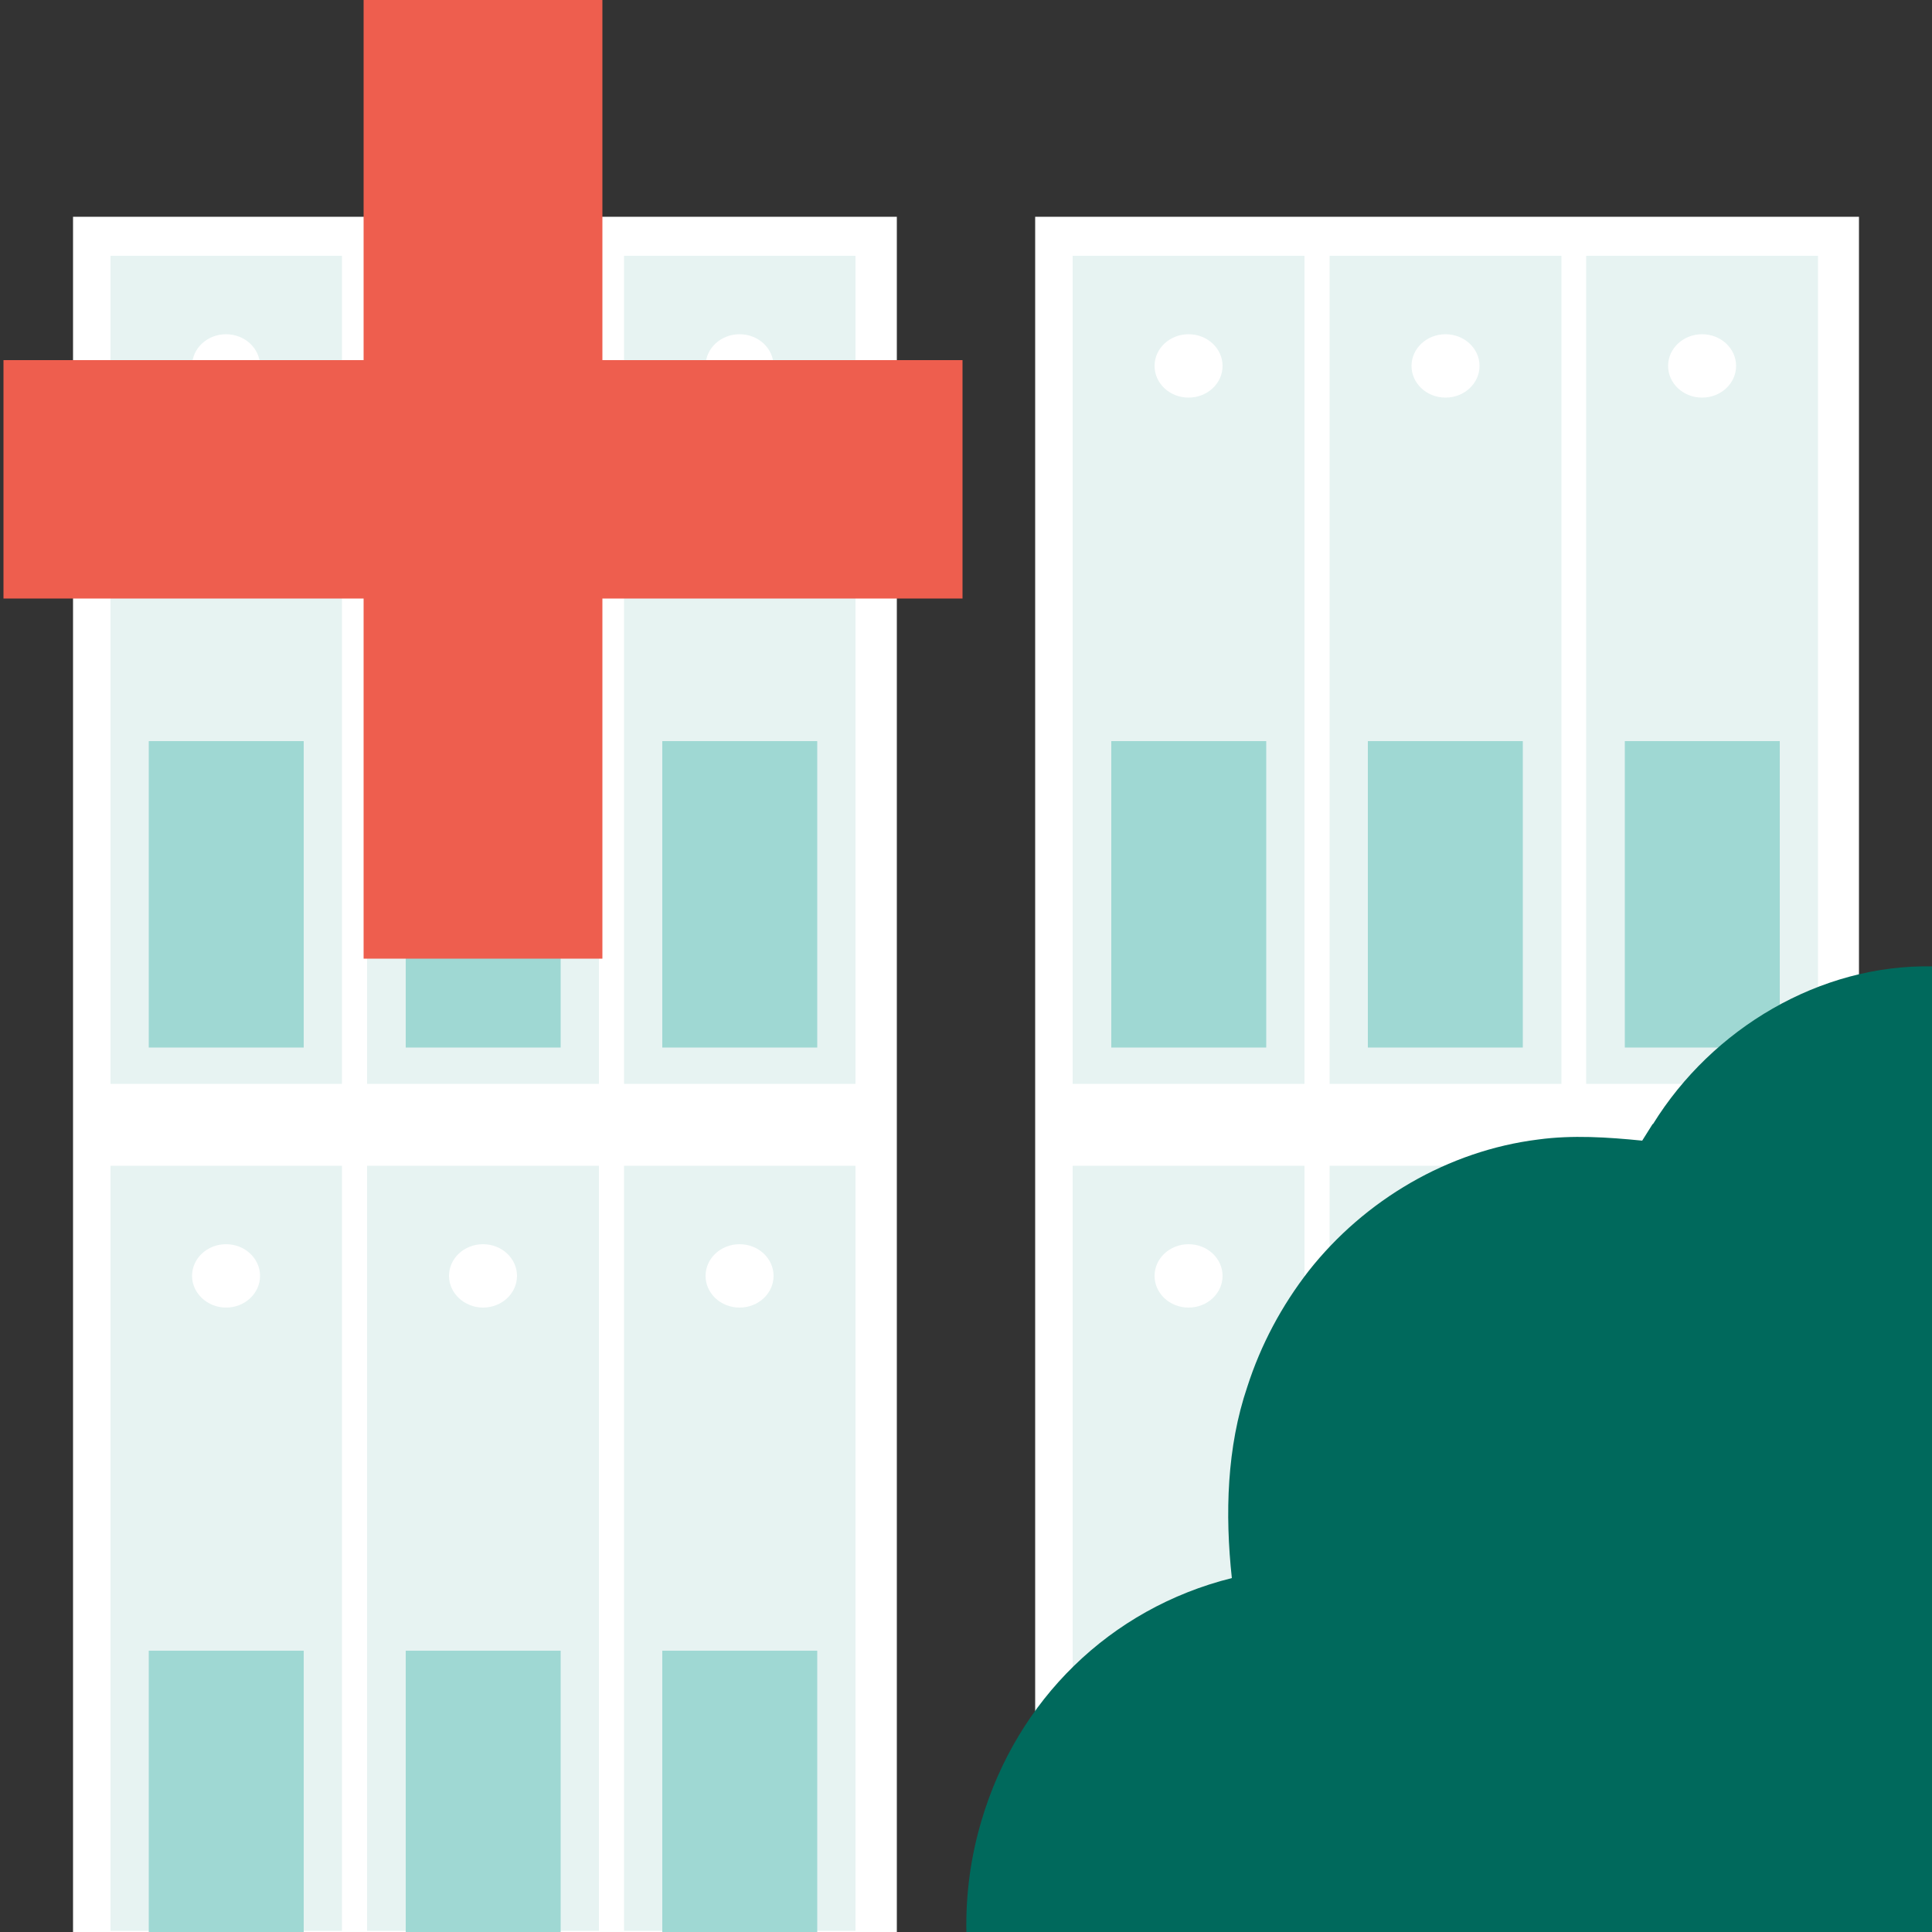 <?xml version="1.0" encoding="UTF-8"?>
<svg id="Layer_1" xmlns="http://www.w3.org/2000/svg" version="1.1" viewBox="0 0 500 500">
  <rect x="0" y="0" width="500" height="500" fill="#333333" stroke="none"/>
  <!-- Generator: Adobe Illustrator 29.5.1, SVG Export Plug-In . SVG Version: 2.1.0 Build 141)  -->
  <defs>
    <style>
      .st0 {
        fill: #ee5e4e;
      }

      .st1 {
        fill: #9fd8d3;
      }

      .st2 {
        fill: #e7f3f2;
      }

      .st3 {
        fill: #fff;
      }

      .st4 {
        fill: #00695c;
      }
    </style>
  </defs>
  <path class="st1" d="M410.9,301.7v194.3h60v-194.3h-60ZM440.9,338.4c-4.9,0-8.8-3.7-8.8-8.2s3.9-8.2,8.8-8.2,8.8,3.7,8.8,8.2-3.9,8.2-8.8,8.2Z"/>
  <rect class="st3" x="420.8" y="427.2" width="40.1" height="59.3"/>
  <rect class="st3" x="18.9" y="56.1" width="213.2" height="443.9"/>
  <path class="st2" d="M28.6,66.2v214.3h59.9V66.2H28.6ZM58.5,102.9c-4.8,0-8.8-3.7-8.8-8.2s3.9-8.2,8.8-8.2,8.8,3.7,8.8,8.2-3.9,8.2-8.8,8.2Z"/>
  <rect class="st1" x="38.5" y="191.8" width="40.1" height="79.3"/>
  <path class="st2" d="M161.5,66.2v214.3h59.9V66.2h-59.9ZM191.4,102.9c-4.9,0-8.8-3.7-8.8-8.2s3.9-8.2,8.8-8.2,8.8,3.7,8.8,8.2-3.9,8.2-8.8,8.2Z"/>
  <rect class="st1" x="171.4" y="191.8" width="40.1" height="79.3"/>
  <path class="st2" d="M95,66.2v214.3h60V66.2h-60ZM125,102.9c-4.8,0-8.8-3.7-8.8-8.2s3.9-8.2,8.8-8.2,8.8,3.7,8.8,8.2-3.9,8.2-8.8,8.2Z"/>
  <rect class="st1" x="105" y="191.8" width="40.1" height="79.3"/>
  <rect class="st3" x="267.9" y="56.1" width="213.2" height="443.9"/>
  <path class="st2" d="M277.6,66.2v214.3h60V66.2h-60ZM307.6,102.9c-4.9,0-8.8-3.7-8.8-8.2s3.9-8.2,8.8-8.2,8.8,3.7,8.8,8.2-3.9,8.2-8.8,8.2Z"/>
  <rect class="st1" x="287.6" y="191.8" width="40.1" height="79.3"/>
  <path class="st2" d="M410.5,66.2v214.3h60V66.2h-60ZM440.5,102.9c-4.9,0-8.8-3.7-8.8-8.2s3.9-8.2,8.8-8.2,8.8,3.7,8.8,8.2-3.9,8.2-8.8,8.2Z"/>
  <rect class="st1" x="420.5" y="191.8" width="40.1" height="79.3"/>
  <path class="st2" d="M344.1,66.2v214.3h60V66.2h-60ZM374.1,102.9c-4.9,0-8.8-3.7-8.8-8.2s3.9-8.2,8.8-8.2,8.8,3.7,8.8,8.2-3.9,8.2-8.8,8.2Z"/>
  <rect class="st1" x="354" y="191.8" width="40.1" height="79.3"/>
  <path class="st2" d="M277.6,301.7v194.3h60v-194.3h-60ZM307.6,338.4c-4.9,0-8.8-3.7-8.8-8.2s3.9-8.2,8.8-8.2,8.8,3.7,8.8,8.2-3.9,8.2-8.8,8.2Z"/>
  <rect class="st3" x="287.6" y="427.2" width="40.1" height="59.3"/>
  <path class="st2" d="M410.5,301.7v194.3h60v-194.3h-60ZM440.5,338.4c-4.9,0-8.8-3.7-8.8-8.2s3.9-8.2,8.8-8.2,8.8,3.7,8.8,8.2-3.9,8.2-8.8,8.2Z"/>
  <rect class="st3" x="420.5" y="427.2" width="40.1" height="59.3"/>
  <path class="st2" d="M344.1,301.7v194.3h60v-194.3h-60ZM374.1,338.4c-4.9,0-8.8-3.7-8.8-8.2s3.9-8.2,8.8-8.2,8.8,3.7,8.8,8.2-3.9,8.2-8.8,8.2Z"/>
  <rect class="st3" x="354" y="427.2" width="40.1" height="59.3"/>
  <polygon class="st0" points="94.1 248.1 94.1 154.9 .9 154.9 .9 93.2 94.1 93.2 94.1 0 155.9 0 155.9 93.2 249.1 93.2 249.1 154.9 155.9 154.9 155.9 248.1 94.1 248.1"/>
  <path class="st4" d="M427.7,290.9l-2.7,4.3c-8.9-.9-18.1-1.5-26.9-.3-23.3,2.9-44.9,15.6-59.4,34-7,9-12.4,19.1-15.9,30-5.3,15.6-5.8,32.9-4,49.5-31.6,7.9-55.6,31.6-64.8,62.8-2.8,9.4-4.1,19.1-3.9,28.9h250v-250c-29.1-.6-57,16.1-72.3,40.8h0Z"/>
  <path class="st2" d="M161.5,301.7v198h59.9v-198h-59.9ZM191.4,338.4c-4.9,0-8.8-3.7-8.8-8.2s3.9-8.2,8.8-8.2,8.8,3.7,8.8,8.2-3.9,8.2-8.8,8.2Z"/>
  <rect class="st1" x="171.4" y="427.2" width="40.1" height="72.8"/>
  <path class="st2" d="M95,301.7v198h60v-198h-60ZM125,338.4c-4.8,0-8.8-3.7-8.8-8.2s3.9-8.2,8.8-8.2,8.8,3.7,8.8,8.2-3.9,8.2-8.8,8.2Z"/>
  <rect class="st1" x="105" y="427.2" width="40.1" height="72.8"/>
  <path class="st2" d="M28.6,301.7v198h59.9v-198H28.6ZM58.5,338.4c-4.8,0-8.8-3.7-8.8-8.2s3.9-8.2,8.8-8.2,8.8,3.7,8.8,8.2-3.9,8.2-8.8,8.2Z"/>
  <rect class="st1" x="38.5" y="427.2" width="40.1" height="72.8"/>
</svg>